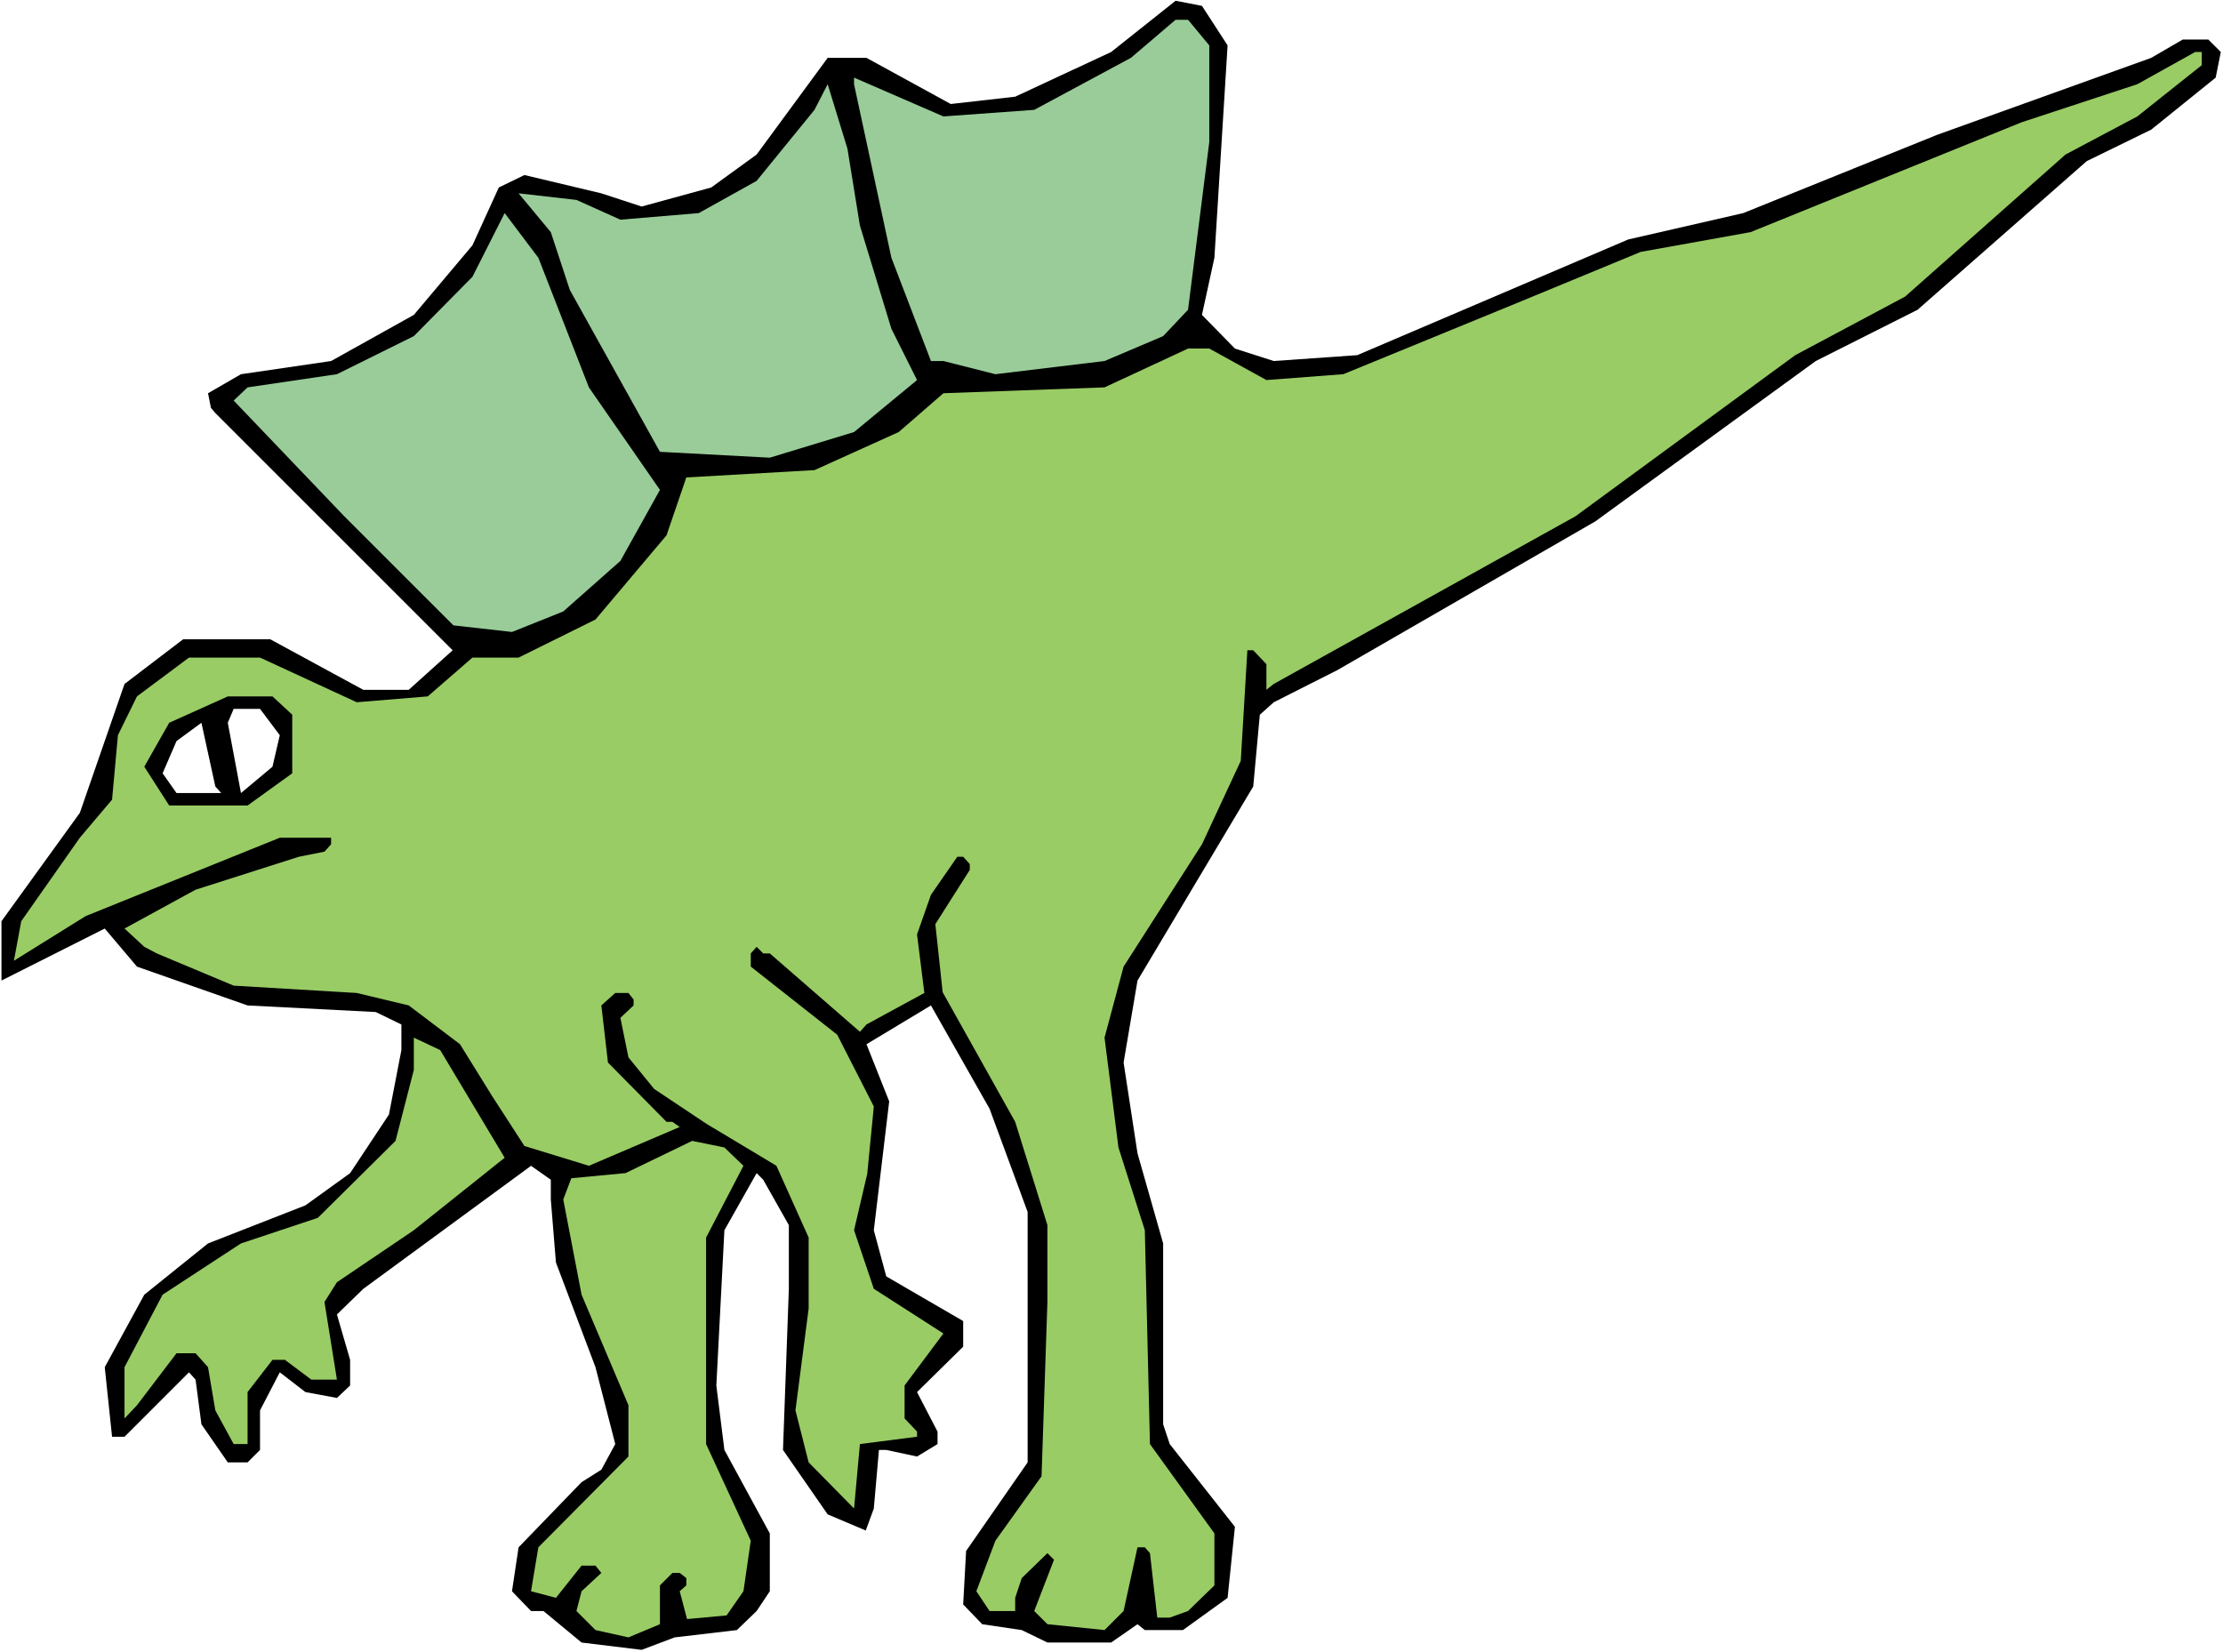 <?xml version="1.0" encoding="UTF-8" standalone="no"?>
<svg
   version="1.0"
   width="129.766mm"
   height="96.444mm"
   id="svg11"
   sodipodi:docname="Creature 45.wmf"
   xmlns:inkscape="http://www.inkscape.org/namespaces/inkscape"
   xmlns:sodipodi="http://sodipodi.sourceforge.net/DTD/sodipodi-0.dtd"
   xmlns="http://www.w3.org/2000/svg"
   xmlns:svg="http://www.w3.org/2000/svg">
  <rect width="100%" height="100%" fill="#808080" stroke="none"/>
  <sodipodi:namedview
     id="namedview11"
     pagecolor="#ffffff"
     bordercolor="#000000"
     borderopacity="0.25"
     inkscape:showpageshadow="2"
     inkscape:pageopacity="0.0"
     inkscape:pagecheckerboard="0"
     inkscape:deskcolor="#d1d1d1"
     inkscape:document-units="mm" />
  <defs
     id="defs1">
    <pattern
       id="WMFhbasepattern"
       patternUnits="userSpaceOnUse"
       width="6"
       height="6"
       x="0"
       y="0" />
  </defs>
  <path
     style="fill:#ffffff;fill-opacity:1;fill-rule:evenodd;stroke:none"
     d="M 0,364.512 H 490.455 V 0 H 0 Z"
     id="path1" />
  <path
     style="fill:#000000;fill-opacity:1;fill-rule:evenodd;stroke:none"
     d="m 270.841,10.018 -2.909,46.857 -2.747,12.603 7.272,7.432 8.565,2.747 18.422,-1.293 59.792,-25.529 25.371,-5.817 42.824,-17.288 47.187,-16.965 6.949,-4.039 h 5.656 l 2.747,2.747 -1.131,5.655 -14.221,11.472 -14.221,6.948 -37.33,32.8 -22.462,11.31 -48.642,35.385 -56.883,32.8 -14.059,7.109 -3.07,2.747 -1.454,15.834 -25.533,42.817 -3.07,18.096 3.07,20.035 5.656,19.874 v 39.909 l 1.454,4.363 14.382,18.258 -1.616,15.673 -9.858,7.109 h -8.403 l -1.616,-1.293 -5.818,4.039 h -14.059 l -5.656,-2.747 -8.726,-1.293 -4.202,-4.362 0.646,-11.795 13.574,-19.55 v -55.258 l -8.403,-22.782 -12.928,-22.782 -14.221,8.563 5.01,12.603 -3.394,28.437 2.747,10.179 16.968,9.856 v 5.655 l -10.181,10.018 4.525,8.725 v 2.747 l -4.525,2.747 -6.787,-1.454 h -1.616 l -1.131,12.926 -1.778,4.847 -8.403,-3.555 -9.858,-14.219 1.293,-35.546 v -14.057 l -5.656,-10.018 -1.454,-1.454 -7.11,12.603 -1.778,34.254 1.778,14.219 10.019,18.419 v 12.764 l -2.909,4.362 -4.363,4.201 -13.736,1.616 -7.272,2.747 -13.251,-1.616 -8.403,-6.948 h -2.747 l -4.202,-4.362 1.454,-9.694 13.898,-14.38 4.363,-2.747 3.07,-5.655 -4.363,-16.965 -8.726,-23.105 -1.131,-13.895 v -4.363 l -4.363,-3.07 -37.006,27.144 -5.818,5.655 2.909,10.018 v 5.655 l -2.909,2.747 -6.949,-1.293 -5.656,-4.363 -4.363,8.402 v 8.725 l -1.454,1.454 -1.293,1.293 h -4.363 l -5.818,-8.402 -1.293,-9.856 -1.454,-1.616 -14.221,14.219 h -2.747 l -1.616,-15.35 8.726,-15.996 14.059,-11.31 21.493,-8.402 9.858,-7.109 8.565,-12.926 2.747,-14.219 v -5.655 l -5.656,-2.747 -28.28,-1.454 -24.402,-8.563 -7.11,-8.402 -22.786,11.472 v -13.088 l 17.291,-23.913 9.858,-28.437 12.928,-9.856 h 19.23 l 20.523,11.149 h 10.019 l 9.696,-8.725 -52.358,-52.35 -0.97,-1.131 -0.646,-3.231 7.272,-4.201 19.877,-2.908 18.261,-10.179 12.928,-15.35 5.818,-12.764 5.656,-2.747 16.968,4.039 8.888,2.908 15.352,-4.201 10.019,-7.271 15.675,-21.328 h 8.565 l 18.584,10.179 14.221,-1.616 21.17,-9.856 14.221,-11.31 5.818,1.131 z"
     id="path2" />
  <path
     style="fill:#99cc99;fill-opacity:1;fill-rule:evenodd;stroke:none"
     d="m 266.801,10.018 v 21.328 l -4.686,37.001 -5.494,5.817 -12.928,5.494 -24.078,2.908 -11.474,-2.908 h -2.747 L 196.667,56.874 188.425,18.581 V 17.127 l 19.715,8.563 20.038,-1.454 21.331,-11.472 9.858,-8.402 h 2.747 z"
     id="path3" />
  <path
     style="fill:#99cc65;fill-opacity:1;fill-rule:evenodd;stroke:none"
     d="m 485.769,14.38 -14.221,11.31 -15.837,8.402 -35.39,31.345 -24.24,12.926 -48.48,35.546 -66.579,37.001 -1.616,1.293 v -5.655 l -2.909,-3.07 h -1.293 l -1.454,24.398 -8.565,18.419 -17.291,26.983 -4.202,15.673 3.07,24.236 5.818,18.258 1.131,47.18 14.221,19.712 v 11.472 l -5.818,5.655 -4.04,1.454 h -2.747 l -1.616,-14.219 -1.131,-1.293 h -1.616 l -3.07,14.057 -4.202,4.201 -12.605,-1.293 -2.909,-2.908 4.363,-11.31 -1.454,-1.454 -5.656,5.494 -1.454,4.363 v 2.908 h -5.656 l -2.909,-4.362 4.202,-11.149 10.181,-14.219 1.293,-38.455 v -16.965 l -7.11,-22.782 -15.998,-28.599 -1.616,-15.026 7.595,-11.957 v -1.293 l -1.454,-1.616 h -1.293 l -5.818,8.402 -3.07,8.725 1.616,12.926 -12.766,6.948 -1.454,1.616 -19.877,-17.288 h -1.454 l -1.454,-1.454 -1.293,1.454 v 2.908 l 19.069,15.026 8.08,15.834 -1.454,14.865 -2.909,12.441 4.363,12.926 15.352,9.856 -8.565,11.472 v 7.271 l 2.747,2.908 v 1.131 l -12.605,1.616 -1.293,14.219 -10.019,-10.179 -2.909,-11.472 2.909,-22.459 v -15.673 l -7.11,-15.834 -15.352,-9.21 -11.635,-7.756 -5.656,-6.948 -1.778,-8.725 2.909,-2.747 v -1.293 l -1.131,-1.454 h -2.909 l -3.07,2.747 1.454,12.603 12.928,13.088 h 1.293 l 1.616,1.131 -20.038,8.563 -14.221,-4.363 -7.11,-10.987 -7.11,-11.472 -11.312,-8.563 -11.474,-2.747 -27.149,-1.616 -16.968,-7.109 -2.747,-1.454 -4.363,-4.039 15.675,-8.563 22.786,-7.271 5.656,-1.131 1.454,-1.616 v -1.454 H 61.731 l -42.824,17.288 -15.837,9.856 1.616,-8.725 12.928,-18.419 7.11,-8.402 1.293,-14.219 4.202,-8.563 11.474,-8.563 h 15.675 l 21.331,9.856 15.675,-1.293 9.858,-8.563 h 10.181 l 16.968,-8.402 15.675,-18.581 4.363,-12.764 28.28,-1.616 18.584,-8.402 9.858,-8.563 35.552,-1.293 18.422,-8.563 h 4.686 l 12.605,6.948 16.968,-1.293 38.622,-15.834 26.987,-11.149 24.24,-4.363 59.792,-24.236 25.533,-8.402 12.766,-7.109 h 1.454 z"
     id="path4" />
  <path
     style="fill:#99cc99;fill-opacity:1;fill-rule:evenodd;stroke:none"
     d="m 189.718,49.765 6.949,22.782 5.656,11.31 -13.898,11.472 -18.584,5.655 -24.24,-1.293 -19.877,-35.708 -4.202,-12.764 -7.11,-8.563 12.766,1.454 9.696,4.363 17.291,-1.454 12.766,-7.109 12.766,-15.673 2.909,-5.655 4.363,14.219 z"
     id="path5" />
  <path
     style="fill:#99cc99;fill-opacity:1;fill-rule:evenodd;stroke:none"
     d="m 129.926,85.473 15.675,22.62 -8.726,15.673 -12.605,11.149 -11.312,4.524 -12.928,-1.454 -24.078,-24.075 -24.402,-25.529 3.07,-2.908 19.715,-2.908 16.968,-8.402 12.928,-13.088 7.11,-14.057 7.434,9.856 z"
     id="path6" />
  <path
     style="fill:#000000;fill-opacity:1;fill-rule:evenodd;stroke:none"
     d="m 64.478,157.697 v 12.926 l -9.858,7.109 h -17.291 l -5.494,-8.563 5.494,-9.694 12.928,-5.817 h 9.858 z"
     id="path7" />
  <path
     style="fill:#ffffff;fill-opacity:1;fill-rule:evenodd;stroke:none"
     d="m 61.731,162.221 -1.616,6.948 -6.949,5.817 -2.909,-15.511 1.293,-3.07 h 5.818 z"
     id="path8" />
  <path
     style="fill:#ffffff;fill-opacity:1;fill-rule:evenodd;stroke:none"
     d="m 48.803,174.985 h -9.858 l -3.07,-4.363 3.07,-7.109 5.494,-4.039 3.07,14.057 z"
     id="path9" />
  <path
     style="fill:#99cc65;fill-opacity:1;fill-rule:evenodd;stroke:none"
     d="m 111.342,255.449 -20.038,15.996 -16.968,11.472 -2.747,4.363 2.747,17.127 h -5.656 l -5.818,-4.363 h -2.747 l -5.494,7.109 v 11.472 h -3.07 l -4.04,-7.432 -1.616,-9.533 -2.747,-3.07 h -4.202 l -8.726,11.472 -2.747,2.908 v -11.31 l 8.403,-15.996 17.291,-11.31 16.968,-5.655 17.13,-16.965 4.04,-15.673 v -7.109 l 5.818,2.747 z"
     id="path10" />
  <path
     style="fill:#99cc65;fill-opacity:1;fill-rule:evenodd;stroke:none"
     d="m 164.024,257.226 -8.242,15.834 v 45.564 l 9.858,21.328 -1.616,11.149 -3.717,5.332 -8.726,0.808 -1.616,-6.14 1.454,-1.293 v -1.616 l -1.454,-1.131 h -1.616 l -2.747,2.747 v 8.563 l -6.949,2.908 -7.272,-1.616 -4.202,-4.201 1.131,-4.362 4.363,-4.039 -1.293,-1.616 h -3.07 l -5.656,7.109 -5.494,-1.454 1.616,-9.694 19.877,-20.035 v -11.31 l -10.342,-24.398 -4.04,-21.005 1.778,-4.686 11.958,-1.131 14.706,-7.109 7.11,1.454 z"
     id="path11" />
</svg>
